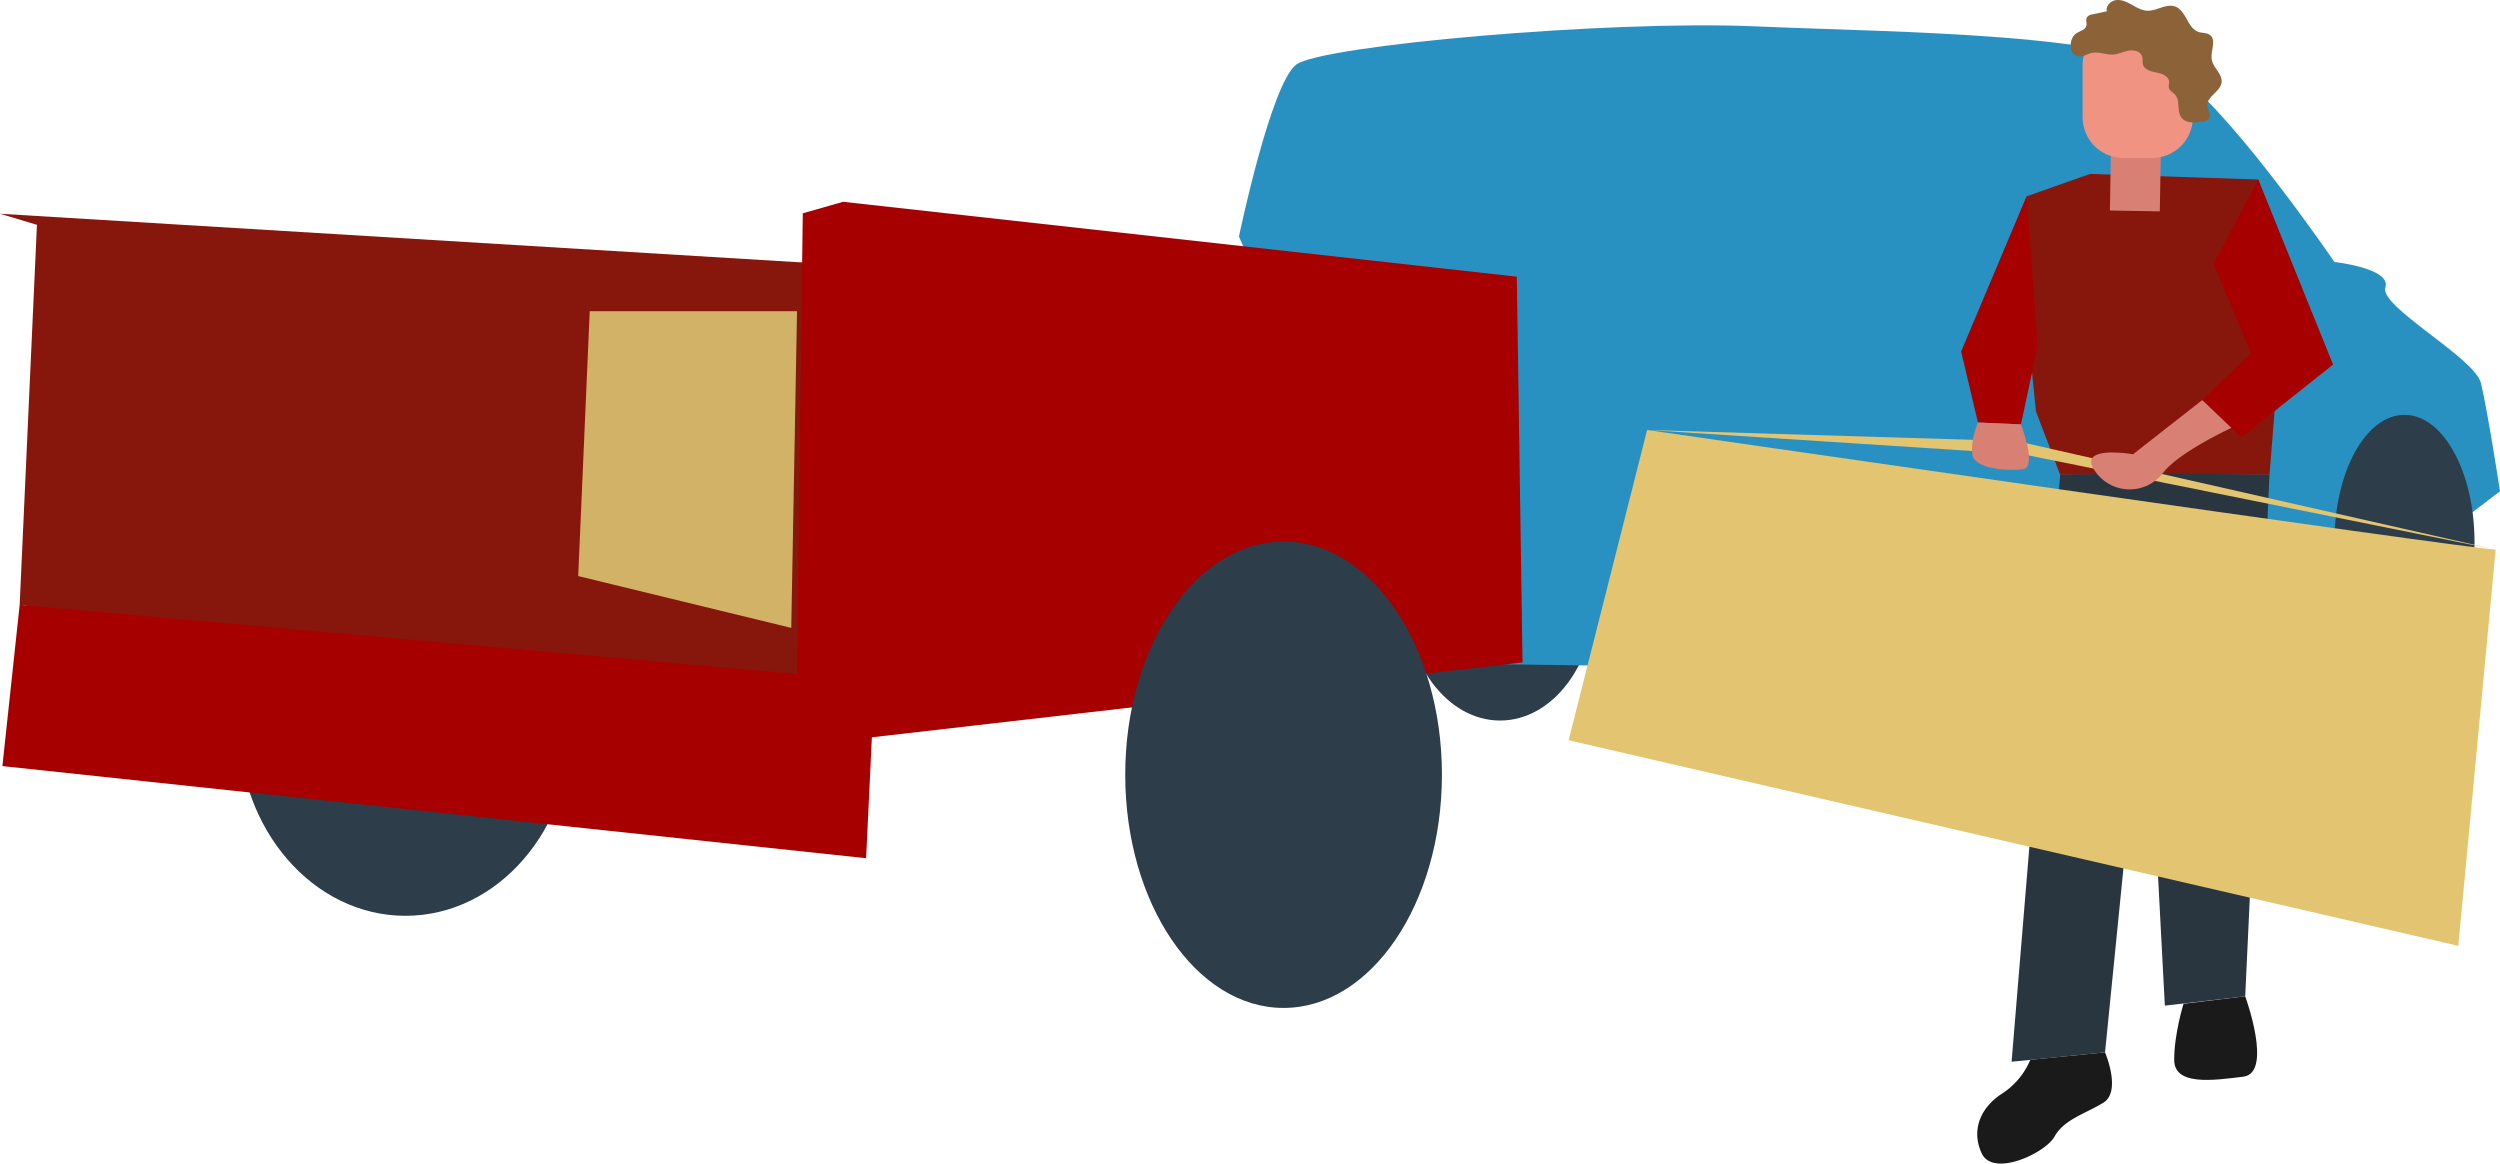 <svg xmlns="http://www.w3.org/2000/svg" xmlns:xlink="http://www.w3.org/1999/xlink" id="Group_8" data-name="Group 8" width="967.324" height="450.218" viewBox="0 0 967.324 450.218"><defs><clipPath id="clip-path"><rect id="Rectangle_24" data-name="Rectangle 24" width="967.324" height="450.218" fill="none"></rect></clipPath></defs><g id="Group_7" data-name="Group 7" clip-path="url(#clip-path)"><path id="Path_85" data-name="Path 85" d="M491.117,187.634c0,27.22-16.549,49.286-36.965,49.286s-36.964-22.066-36.964-49.286,16.549-49.286,36.964-49.286,36.965,22.066,36.965,49.286" transform="translate(126.277 41.876)" fill="#2e3d4a"></path><path id="Path_86" data-name="Path 86" d="M368,89.231S380.325,30.088,390.181,22.7,510.932,5.445,567.612,7.91,710.541,10.373,732.72,27.623s59.143,71.465,59.143,71.465,22.18,2.465,19.715,9.857,34.5,27.108,36.964,36.964,7.394,41.893,7.394,41.893l-51.75,39.43L616.9,256.8l-177.43-2.463Z" transform="translate(111.389 2.277)" fill="#2991c2"></path><path id="Path_87" data-name="Path 87" d="M200.057,232.062c0,41.221-28.927,74.639-64.612,74.639s-64.612-33.418-64.612-74.639,28.927-74.637,64.612-74.637,64.612,33.416,64.612,74.637" transform="translate(21.44 47.65)" fill="#2e3d4a"></path><path id="Path_88" data-name="Path 88" d="M14.293,67.773,7.609,214.822l307.464,42.332L366.317,150.21,364.089,85.6,0,63.488" transform="translate(0 19.217)" fill="#87170d"></path><path id="Path_89" data-name="Path 89" d="M.71,278.28l334.2,35.648,2.228-46.789L588.9,238.176,586.674,88.9,326,59.936l-15.6,4.456-2.229,178.24L7.394,215.9Z" transform="translate(0.215 18.142)" fill="#a60000"></path><path id="Path_90" data-name="Path 90" d="M456.762,251.078c0,49.834-27.432,90.234-61.27,90.234s-61.269-40.4-61.269-90.234,27.431-90.234,61.269-90.234,61.27,40.4,61.27,90.234" transform="translate(101.164 48.685)" fill="#2e3d4a"></path><path id="Path_91" data-name="Path 91" d="M631.5,205.145c0,30.622-18.756,55.446-41.893,55.446s-41.893-24.824-41.893-55.446S566.472,149.7,589.609,149.7,631.5,174.523,631.5,205.145" transform="translate(165.785 45.312)" fill="#2e3d4a"></path><path id="Path_92" data-name="Path 92" d="M747.592,172.5c0,27.22-12.136,49.286-27.108,49.286s-27.108-22.066-27.108-49.286,12.137-49.286,27.108-49.286,27.108,22.066,27.108,49.286" transform="translate(209.875 37.295)" fill="#2e3d4a"></path><path id="Path_93" data-name="Path 93" d="M692.279,53.824l-65.089-2.169L602.6,60.332l-2.893,16.634,6.51,66.535,9.4,24.589h81l2.893-36.16Z" transform="translate(181.523 15.635)" fill="#87170d"></path><rect id="Rectangle_23" data-name="Rectangle 23" width="34.342" height="19.312" transform="matrix(0.017, -1, 1, 0.017, 816.384, 81.455)" fill="#d78073"></rect><path id="Path_94" data-name="Path 94" d="M634.367,7.26h11.115a15.782,15.782,0,0,1,15.781,15.782v20.1a15.782,15.782,0,0,1-15.781,15.782H634.367a15.782,15.782,0,0,1-15.783-15.782v-20.1A15.782,15.782,0,0,1,634.367,7.26" transform="translate(187.236 2.197)" fill="#f19382"></path><path id="Path_95" data-name="Path 95" d="M607.812,58.317,582.5,118.342l6.51,27.483,16.634.723,6.508-30.375Z" transform="translate(176.314 17.652)" fill="#a60000"></path><path id="Path_96" data-name="Path 96" d="M686.032,141.2l-9.4,201.773-31.1,3.616L634.684,140.481Z" transform="translate(192.109 42.522)" fill="#293640"></path><path id="Path_97" data-name="Path 97" d="M616.292,141.2l-18.8,227.085,36.16-3.616,22.419-224.192Z" transform="translate(180.851 42.522)" fill="#293640"></path><path id="Path_98" data-name="Path 98" d="M824.624,174c-8.678,0-328.334-46.284-328.334-46.284L465.915,247.765,810.16,327.316Z" transform="translate(141.026 38.657)" fill="#e3c470"></path><path id="Path_99" data-name="Path 99" d="M817.566,174l-185.14-41.945-143.194-4.339,145.364,9.4Z" transform="translate(148.083 38.657)" fill="#e3c470"></path><path id="Path_100" data-name="Path 100" d="M604.661,126.215s6.508,16.634.723,17.357-18.8,0-19.526-5.785,2.169-12.295,2.169-12.295Z" transform="translate(177.295 37.985)" fill="#d78073"></path><path id="Path_101" data-name="Path 101" d="M664.1,118.829,637.337,139.8s-20.973-3.616-15.187,5.784a16.229,16.229,0,0,0,26.758,1.446c7.231-9.4,32.544-20.248,32.544-20.248Z" transform="translate(188.01 35.968)" fill="#d78073"></path><path id="Path_102" data-name="Path 102" d="M669.3,153.122l35.437-28.2-28.929-71.6L658.455,85.864l14.464,34.714-18.8,18.08Z" transform="translate(197.991 16.139)" fill="#a60000"></path><path id="Path_103" data-name="Path 103" d="M673.269,295.926s10.847,29.652-.723,31.1-26.758,3.616-26.758-6.508,3.616-21.7,3.616-21.7Z" transform="translate(195.47 89.572)" fill="#1a1a1a"></path><path id="Path_104" data-name="Path 104" d="M636.737,312.581s6.508,15.187-.723,19.526-15.188,6.509-18.8,13.018-23.866,15.911-28.206,6.51,0-18.08,7.956-23.142a28.818,28.818,0,0,0,10.849-13.018Z" transform="translate(177.763 94.614)" fill="#1a1a1a"></path><path id="Path_105" data-name="Path 105" d="M631.707,21.081c2.044-.172,3.926-1.192,5.951-1.518s4.535.4,5.084,2.377c.268.967,0,2.022.263,2.99.578,2.112,3.194,2.746,5.346,3.15s4.752,1.494,4.787,3.683A12.732,12.732,0,0,0,653,33.839c.229,1.252,1.622,1.867,2.462,2.823,2.014,2.293.606,6.186,2.346,8.693,1.752,2.522,5.5,2.234,8.52,1.67a3.458,3.458,0,0,0,2.172-.976c1.11-1.4-.406-3.337-.55-5.116-.291-3.606,5-5.422,5.483-9.008.439-3.249-3.25-5.642-3.8-8.874-.561-3.292,1.954-7.552-.733-9.533-1.217-.9-2.91-.676-4.347-1.149-4.339-1.424-4.769-8.266-9.056-9.838-3.49-1.279-7.145,1.774-10.858,1.606-2.136-.1-4.059-1.247-5.925-2.294S634.794-.206,632.67.036,628.5,2.31,629.048,4.377l-5.466,1.155a3.122,3.122,0,0,0-2.314,1.279c-.469.934.1,2.08-.139,3.1-.383,1.626-2.426,2.063-3.839,2.952-3.136,1.975-3.291,8.986,1.333,9,1.645,0,3.241-1.195,4.873-1.441,2.776-.418,5.439.9,8.211.663" transform="translate(186.16 0)" fill="#8c6239"></path><path id="Path_106" data-name="Path 106" d="M256.406,92.432H176.2L171.742,194.92l82.437,20.052Z" transform="translate(51.984 27.978)" fill="#d1b266"></path></g></svg>